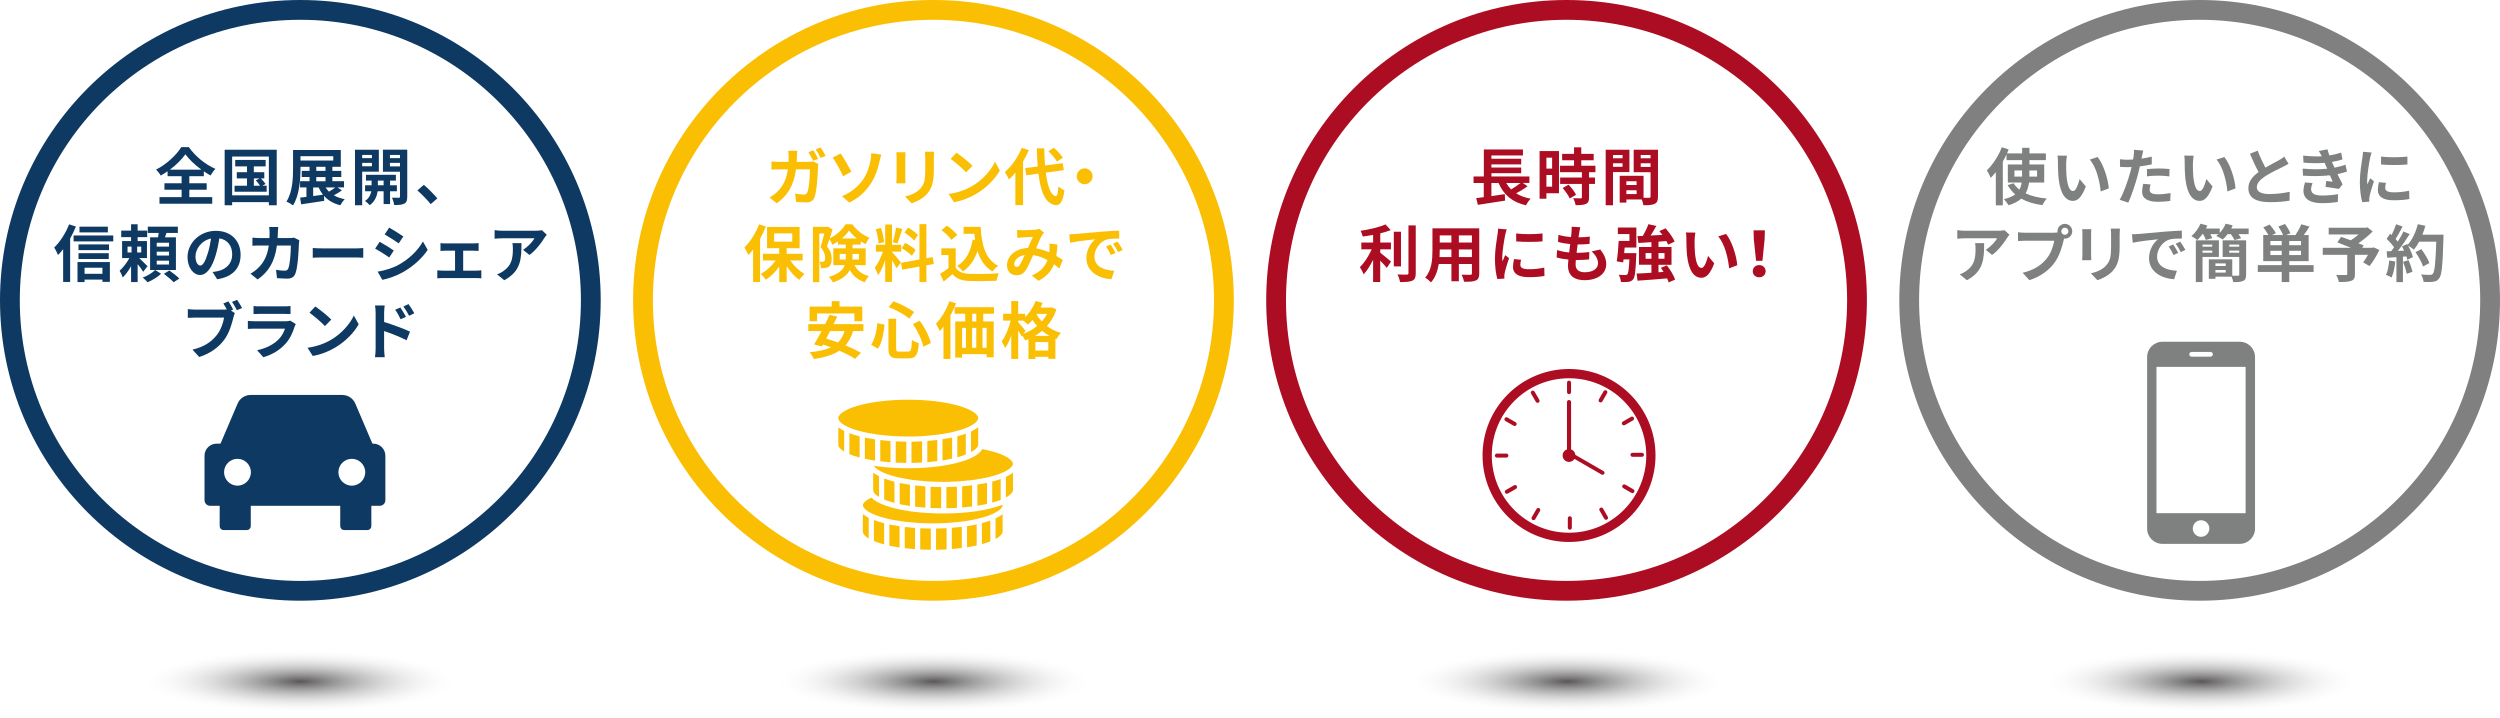 <?xml version="1.0" encoding="UTF-8"?>
<svg id="_レイヤー_2" data-name="レイヤー 2" xmlns="http://www.w3.org/2000/svg" xmlns:xlink="http://www.w3.org/1999/xlink" viewBox="0 0 1007.98 289.66">
  <defs>
    <style>
      .cls-1 {
        stroke: #ac0d22;
      }

      .cls-1, .cls-2, .cls-3, .cls-4, .cls-5 {
        stroke-miterlimit: 10;
      }

      .cls-1, .cls-3, .cls-4, .cls-5 {
        fill: none;
        stroke-width: 7.98px;
      }

      .cls-6, .cls-2, .cls-7 {
        fill-rule: evenodd;
      }

      .cls-6, .cls-8, .cls-9, .cls-10, .cls-11, .cls-12, .cls-13, .cls-14, .cls-15, .cls-7 {
        stroke-width: 0px;
      }

      .cls-6, .cls-10 {
        fill: #7f8080;
      }

      .cls-2, .cls-8, .cls-16, .cls-17 {
        fill: #0e3962;
      }

      .cls-2, .cls-16, .cls-17, .cls-4 {
        stroke: #0e3962;
      }

      .cls-9 {
        fill: url(#_名称未設定グラデーション_6-4);
      }

      .cls-16 {
        stroke-width: 3.77px;
      }

      .cls-16, .cls-17 {
        stroke-linecap: round;
        stroke-linejoin: round;
      }

      .cls-11 {
        fill: #fabe03;
      }

      .cls-17 {
        stroke-width: 1.26px;
      }

      .cls-12 {
        fill: url(#_名称未設定グラデーション_6-3);
      }

      .cls-13 {
        fill: url(#_名称未設定グラデーション_6-2);
      }

      .cls-3 {
        stroke: #fabe03;
      }

      .cls-14 {
        fill: url(#_名称未設定グラデーション_6);
      }

      .cls-5 {
        stroke: gray;
      }

      .cls-15, .cls-7 {
        fill: #ac0d22;
      }
    </style>
    <radialGradient id="_名称未設定グラデーション_6" data-name="名称未設定グラデーション 6" cx="121.1" cy="274.78" fx="121.1" fy="274.78" r="64.96" gradientTransform="translate(0 219.82) scale(1 .2)" gradientUnits="userSpaceOnUse">
      <stop offset="0" stop-color="#595757"/>
      <stop offset="1" stop-color="#fff" stop-opacity="0"/>
    </radialGradient>
    <radialGradient id="_名称未設定グラデーション_6-2" data-name="名称未設定グラデーション 6" cx="376.55" fx="376.55" r="64.96" xlink:href="#_名称未設定グラデーション_6"/>
    <radialGradient id="_名称未設定グラデーション_6-3" data-name="名称未設定グラデーション 6" cx="632" fx="632" r="64.96" xlink:href="#_名称未設定グラデーション_6"/>
    <radialGradient id="_名称未設定グラデーション_6-4" data-name="名称未設定グラデーション 6" cx="887.45" fx="887.45" r="64.96" xlink:href="#_名称未設定グラデーション_6"/>
  </defs>
  <g id="_内容" data-name="内容">
    <g>
      <ellipse class="cls-14" cx="121.1" cy="274.78" rx="90.65" ry="14.88"/>
      <ellipse class="cls-13" cx="376.55" cy="274.78" rx="90.65" ry="14.88"/>
      <ellipse class="cls-12" cx="632" cy="274.78" rx="90.65" ry="14.88"/>
      <ellipse class="cls-9" cx="887.45" cy="274.78" rx="90.65" ry="14.88"/>
      <g>
        <g>
          <path class="cls-8" d="M76.32,79.47h9.25v2.67h-21.27v-2.67h8.92v-2.97h-6.92v-2.6h6.92v-2.87h-5.65v-1.97c-.9.62-1.82,1.2-2.77,1.72-.37-.7-1.2-1.77-1.87-2.4,4.27-2.15,8.3-6,10.15-9.05h3.07c2.67,3.8,6.75,7.07,10.7,8.75-.77.8-1.42,1.75-1.97,2.67-.9-.5-1.8-1.05-2.7-1.67v1.95h-5.85v2.87h7v2.6h-7v2.97ZM81.2,68.4c-2.6-1.9-5-4.17-6.45-6.2-1.42,2.02-3.65,4.27-6.25,6.2h12.7Z"/>
          <path class="cls-8" d="M111.57,60.38v22.37h-3.17v-1.25h-14.8v1.25h-3.02v-22.37h20.99ZM108.4,78.75v-15.65h-14.8v15.65h14.8ZM107.52,74.88v2.42h-12.95v-2.42h5.02v-2.95h-4.12v-2.5h4.12v-2.35h-4.75v-2.6h12.27v2.6h-4.77v2.35h4.22v2.5h-1.37c.67.7,1.47,1.62,1.87,2.22l-1.3.72h1.75ZM102.35,74.88h2.5c-.42-.67-1.12-1.52-1.7-2.17l1.52-.77h-2.32v2.95Z"/>
          <path class="cls-8" d="M137.85,76.77c-1.02.72-2.2,1.42-3.25,1.97,1.22.72,2.7,1.25,4.4,1.57-.6.58-1.37,1.67-1.75,2.45-2.85-.7-5-1.97-6.62-3.8l.1,2.02c-3.25.53-6.72,1-9.32,1.4l-.4-2.7c.75-.07,1.62-.18,2.55-.3v-3.82h-2.57v-2.5h3.82v-1.7h-3.15v-2.47h3.15v-1.65h-3.65v.6c0,4.37-.4,10.87-3.02,14.97-.6-.48-1.9-1.25-2.65-1.52,2.47-3.85,2.67-9.47,2.67-13.45v-7.37h19.25v6.77h-3.4v1.65h3.6v2.47h-3.6v1.7h4.7v2.5h-2.62l1.77,1.2ZM121.15,64.73h13.22v-1.75h-13.22v1.75ZM126.27,79.05c1.27-.17,2.62-.35,3.95-.55-.67-.85-1.27-1.82-1.75-2.92h-2.2v3.47ZM127.52,68.9h3.72v-1.65h-3.72v1.65ZM127.52,73.08h3.72v-1.7h-3.72v1.7ZM131.27,75.58c.4.62.85,1.17,1.37,1.7.88-.52,1.82-1.15,2.55-1.7h-3.92Z"/>
          <path class="cls-8" d="M146.03,69.2v13.55h-2.9v-22.39h9.62v8.85h-6.72ZM146.03,62.48v1.28h3.92v-1.28h-3.92ZM149.95,67.05v-1.38h-3.92v1.38h3.92ZM157.27,77.12v5.15h-2.6v-5.15h-2.4c-.25,1.72-1.07,4.15-3.2,5.6-.42-.52-1.32-1.3-1.9-1.7,1.6-1,2.3-2.62,2.55-3.9h-2.52v-2.42h2.62v-1.88h-2.27v-2.35h12.07v2.35h-2.35v1.88h2.75v2.42h-2.75ZM154.67,74.7v-1.88h-2.32v1.88h2.32ZM164.2,79.27c0,1.52-.27,2.35-1.17,2.82-.9.5-2.2.57-4.1.57-.1-.82-.5-2.17-.9-2.95,1.12.05,2.35.05,2.72.03.4,0,.52-.15.52-.5v-10h-6.87v-8.9h9.8v18.92ZM157.22,62.48v1.28h4.05v-1.28h-4.05ZM161.27,67.1v-1.42h-4.05v1.42h4.05Z"/>
          <path class="cls-8" d="M173.65,82.3c-1.52-1.87-3.62-4.02-5.37-5.52l2.6-2.25c1.77,1.45,4.17,3.92,5.45,5.47l-2.67,2.3Z"/>
          <path class="cls-8" d="M30.6,91.35c-.65,1.6-1.42,3.25-2.32,4.82v17.5h-2.82v-13.2c-.67.87-1.37,1.65-2.07,2.35-.27-.7-1.05-2.32-1.55-3.02,2.37-2.25,4.67-5.8,6.02-9.35l2.75.9ZM45.67,94.93v2.4h-16v-2.4h16ZM31.25,105.65h13.05v8h-3v-.92h-7.2v1h-2.85v-8.07ZM43.95,100.85h-12.3v-2.3h12.3v2.3ZM31.65,102.1h12.2v2.32h-12.2v-2.32ZM43.49,93.7h-11.45v-2.32h11.45v2.32ZM34.1,107.95v2.45h7.2v-2.45h-7.2Z"/>
          <path class="cls-8" d="M57.75,109.6c-.47-.8-1.37-2.02-2.25-3.1v7.22h-2.65v-6.4c-1,1.77-2.17,3.45-3.37,4.55-.25-.8-.82-2-1.25-2.72,1.4-1.23,2.92-3.22,3.95-5.1h-2.95v-6.85h3.62v-1.6h-3.97v-2.62h3.97v-2.55h2.65v2.55h3.85v2.62h-3.85v1.6h3.75v6.85h-3.1c1.12,1.05,2.85,2.77,3.32,3.27l-1.72,2.27ZM51.42,101.8h1.62v-2.37h-1.62v2.37ZM56.95,99.43h-1.65v2.37h1.65v-2.37ZM64.95,110.37c-1.32,1.3-3.57,2.67-5.47,3.42-.47-.55-1.3-1.37-1.92-1.87,1.85-.67,3.97-2,5.02-3.07l2.37,1.52ZM70.94,108.85h-10.42v-13.17h3.2c.1-.58.2-1.17.27-1.75h-4.4v-2.55h12.12v2.55h-4.6c-.18.6-.38,1.2-.58,1.75h4.4v13.17ZM68.15,97.88h-4.95v1.55h4.95v-1.55ZM68.15,101.48h-4.95v1.55h4.95v-1.55ZM68.15,105.1h-4.95v1.55h4.95v-1.55ZM68.27,109.05c1.32.92,3.12,2.3,4.05,3.25l-2.32,1.5c-.82-.92-2.57-2.4-3.9-3.4l2.17-1.35Z"/>
          <path class="cls-8" d="M85.7,109.67c.95-.12,1.65-.25,2.3-.4,3.17-.75,5.62-3.02,5.62-6.62s-1.85-5.97-5.17-6.55c-.35,2.1-.77,4.4-1.47,6.72-1.47,5-3.62,8.05-6.32,8.05s-5.05-3.02-5.05-7.2c0-5.7,4.97-10.6,11.4-10.6s10,4.27,10,9.67-3.2,8.9-9.45,9.85l-1.85-2.92ZM83.77,102.18c.57-1.82,1.02-3.95,1.32-6-4.1.85-6.27,4.45-6.27,7.17,0,2.5,1,3.72,1.92,3.72,1.02,0,2.02-1.55,3.02-4.9Z"/>
          <path class="cls-8" d="M120.7,96.88c-.08.42-.18,1.05-.18,1.32-.1,2.7-.4,9.67-1.47,12.22-.55,1.27-1.5,1.92-3.22,1.92-1.42,0-2.92-.1-4.15-.2l-.38-3.35c1.22.23,2.52.35,3.5.35.8,0,1.15-.28,1.42-.88.72-1.57,1.05-6.57,1.05-9.27h-5.62c-.92,6.6-3.3,10.52-7.77,13.7l-2.9-2.35c1.05-.57,2.27-1.42,3.27-2.45,2.32-2.3,3.57-5.1,4.12-8.9h-3.3c-.85,0-2.22,0-3.3.1v-3.27c1.05.1,2.35.17,3.3.17h3.57c.02-.7.05-1.42.05-2.17,0-.55-.08-1.7-.18-2.3h3.67c-.08.58-.12,1.62-.15,2.22-.03.77-.05,1.52-.1,2.25h4.7c.62,0,1.27-.07,1.9-.17l2.15,1.05Z"/>
          <path class="cls-8" d="M126.1,100c.9.08,2.72.15,4.02.15h13.42c1.15,0,2.27-.1,2.92-.15v3.92c-.6-.02-1.87-.12-2.92-.12h-13.42c-1.42,0-3.1.05-4.02.12v-3.92Z"/>
          <path class="cls-8" d="M158.77,101l-1.82,2.8c-1.42-.97-4-2.67-5.7-3.55l1.82-2.77c1.67.9,4.42,2.62,5.7,3.52ZM160.8,106.73c4.25-2.37,7.72-5.8,9.72-9.37l1.92,3.4c-2.32,3.45-5.85,6.62-9.95,8.97-2.55,1.45-6.12,2.7-8.35,3.1l-1.87-3.3c2.8-.48,5.8-1.32,8.52-2.8ZM162.62,95.35l-1.87,2.77c-1.4-.97-4-2.67-5.65-3.6l1.82-2.75c1.65.92,4.4,2.67,5.7,3.57Z"/>
          <path class="cls-8" d="M192.17,109.12c.7,0,1.4-.1,1.9-.15v3.27c-.52-.1-1.45-.12-1.9-.12h-13.8c-.6,0-1.38.03-2.05.12v-3.27c.65.07,1.42.15,2.05.15h5.1v-8.05h-3.9c-.52,0-1.42.05-1.97.1v-3.15c.55.1,1.42.12,1.97.12h11.45c.6,0,1.35-.05,1.95-.12v3.15c-.62-.05-1.4-.1-1.95-.1h-4.27v8.05h5.42Z"/>
          <path class="cls-8" d="M220.45,94.65c-.27.33-.75.92-.97,1.3-1.17,1.95-3.55,5.1-6.02,6.85l-2.57-2.07c2-1.22,3.95-3.42,4.6-4.65h-13.02c-1.05,0-1.87.08-3.05.17v-3.47c.95.15,2,.25,3.05.25h13.47c.7,0,2.07-.08,2.52-.23l2,1.85ZM210.25,98.03c0,6.2-.12,11.3-6.95,14.95l-2.9-2.37c.8-.27,1.7-.7,2.62-1.37,3.17-2.2,3.77-4.85,3.77-8.95,0-.77-.05-1.45-.18-2.25h3.62Z"/>
          <path class="cls-8" d="M93.1,125.2l1.57,1.02c-.23.47-.4,1.2-.55,1.72-.58,2.45-1.65,6.32-3.75,9.1-2.25,3-5.57,5.47-10.05,6.9l-2.72-2.97c4.97-1.17,7.77-3.32,9.8-5.87,1.65-2.07,2.6-4.9,2.95-7.05h-11.65c-1.15,0-2.32.05-2.97.1v-3.52c.72.1,2.15.2,2.97.2h11.57c.3,0,.72,0,1.17-.05-.42-.82-.92-1.7-1.4-2.42l2.05-.85c.65.95,1.47,2.4,1.92,3.3l-.92.4ZM95.6,120.88c.62.9,1.52,2.42,2,3.3l-2.07.9c-.55-1.03-1.32-2.45-2-3.35l2.07-.85Z"/>
          <path class="cls-8" d="M119.25,130.65c-.17.33-.37.77-.47,1.05-.75,2.42-1.82,4.85-3.7,6.92-2.52,2.8-5.72,4.5-8.92,5.4l-2.5-2.82c3.77-.77,6.77-2.42,8.67-4.37,1.35-1.38,2.12-2.92,2.57-4.32h-12.07c-.6,0-1.85.02-2.9.12v-3.25c1.05.1,2.12.15,2.9.15h12.37c.8,0,1.47-.1,1.82-.25l2.22,1.38ZM102.22,123.4c.7.1,1.75.12,2.6.12h9.62c.77,0,2-.03,2.7-.12v3.22c-.67-.05-1.85-.07-2.75-.07h-9.57c-.8,0-1.87.02-2.6.07v-3.22Z"/>
          <path class="cls-8" d="M133.57,136.95c4.25-2.52,7.52-6.35,9.1-9.72l1.95,3.52c-1.9,3.37-5.22,6.82-9.25,9.25-2.52,1.52-5.75,2.92-9.27,3.52l-2.1-3.3c3.9-.55,7.15-1.82,9.57-3.27ZM133.57,128.85l-2.55,2.62c-1.3-1.4-4.42-4.12-6.25-5.4l2.35-2.5c1.75,1.17,5,3.77,6.45,5.27Z"/>
          <path class="cls-8" d="M154.87,129.83c3.32,1,8.15,2.77,10.45,3.9l-1.4,3.47c-2.6-1.37-6.35-2.82-9.05-3.72v7.07c0,.7.12,2.45.25,3.47h-3.92c.15-.98.25-2.5.25-3.47v-14.37c0-.9-.07-2.12-.25-3.02h3.9c-.1.88-.22,1.97-.22,3.02v3.65ZM161.52,128.73c-.73-1.57-1.27-2.57-2.2-3.85l2.1-.9c.7,1.05,1.7,2.65,2.27,3.77l-2.17.97ZM164.95,127.33c-.8-1.57-1.4-2.5-2.32-3.75l2.07-.97c.73,1,1.77,2.57,2.35,3.7l-2.1,1.02Z"/>
        </g>
        <circle class="cls-4" cx="121.1" cy="121.1" r="117.11"/>
      </g>
      <g>
        <g>
          <path class="cls-11" d="M325.93,65.25c.62,0,1.27-.05,1.9-.17l2.15,1.08c-.08.4-.18,1.02-.18,1.3-.1,2.7-.4,9.7-1.47,12.25-.55,1.25-1.5,1.9-3.22,1.9-1.42,0-2.92-.1-4.15-.2l-.38-3.32c1.22.2,2.52.35,3.5.35.8,0,1.15-.27,1.42-.9.73-1.57,1.05-6.57,1.05-9.27h-5.62c-.92,6.62-3.3,10.52-7.77,13.7l-2.9-2.35c1.05-.57,2.27-1.4,3.27-2.42,2.32-2.3,3.57-5.12,4.12-8.92h-3.3c-.85,0-2.22.02-3.3.12v-3.3c1.05.12,2.35.17,3.3.17h3.57c.03-.7.05-1.42.05-2.17,0-.55-.08-1.7-.18-2.3h3.67c-.08.6-.12,1.65-.15,2.25-.02.77-.05,1.5-.1,2.22h4.7ZM327.88,64.85c-.5-1.02-1.27-2.5-1.95-3.47l1.97-.8c.62.9,1.5,2.5,1.97,3.42l-2,.85ZM330.86,59.43c.65.95,1.57,2.52,2.02,3.4l-2,.87c-.5-1.05-1.32-2.5-2-3.45l1.97-.82Z"/>
          <path class="cls-11" d="M338.94,61.88c1.25,1.75,3.4,5.57,4.32,7.32l-3.3,1.88c-1.02-2.22-2.87-5.65-4.22-7.55l3.2-1.65ZM348.01,72.33c1.85-2.67,2.55-5.5,2.95-7.55.25-1.15.35-2.4.32-3.02l4.05.58c-.3.95-.57,2.17-.75,2.9-.65,2.92-1.65,5.97-3.47,8.77-1.95,3.02-4.72,5.75-8.67,7.67l-2.97-2.57c4.05-1.67,6.72-4.15,8.55-6.77Z"/>
          <path class="cls-11" d="M365.08,61.4c-.05.55-.07,1.1-.07,1.9v8.45c0,.62.02,1.6.07,2.17h-3.7c.03-.47.12-1.45.12-2.2v-8.42c0-.47-.02-1.35-.1-1.9h3.67ZM376.61,61.18c-.05.7-.1,1.5-.1,2.5v4.95c0,5.37-1.05,7.67-2.9,9.72-1.65,1.82-4.25,3.05-6.07,3.62l-2.62-2.75c2.5-.57,4.6-1.52,6.12-3.15,1.7-1.87,2.02-3.75,2.02-7.65v-4.75c0-1-.05-1.8-.15-2.5h3.7Z"/>
          <path class="cls-11" d="M392.08,74.95c4.25-2.52,7.52-6.35,9.1-9.72l1.95,3.52c-1.9,3.37-5.22,6.82-9.25,9.25-2.52,1.52-5.75,2.92-9.27,3.52l-2.1-3.3c3.9-.55,7.15-1.82,9.57-3.27ZM392.08,66.85l-2.55,2.62c-1.3-1.4-4.42-4.12-6.25-5.4l2.35-2.5c1.75,1.17,5,3.77,6.45,5.27Z"/>
          <path class="cls-11" d="M414.81,60.53c-.65,1.52-1.42,3.07-2.32,4.6v17.57h-3.1v-13.12c-.85,1.05-1.7,2-2.6,2.8-.27-.7-1.12-2.3-1.65-3.02,2.7-2.3,5.32-5.97,6.82-9.75l2.85.92ZM421.66,69.58c.7,5.55,2.02,9.25,4.02,9.5.58.05.88-1.2,1.07-3.97.55.65,1.88,1.4,2.42,1.7-.62,4.82-1.97,5.97-3.37,5.9-4.22-.4-6.2-5.1-7.1-12.72l-4.92.67-.42-2.87,5.05-.67c-.17-2.25-.33-4.7-.4-7.32h3.02c.05,2.45.15,4.8.33,6.92l7.12-.92.43,2.8-7.25,1ZM426.13,65.15c-.62-1.17-2.12-2.92-3.42-4.2l2.22-1.37c1.32,1.2,2.87,2.85,3.6,4.02l-2.4,1.55Z"/>
          <path class="cls-11" d="M437.33,67.88c1.75,0,3.2,1.45,3.2,3.2s-1.45,3.2-3.2,3.2-3.2-1.45-3.2-3.2,1.45-3.2,3.2-3.2Z"/>
          <path class="cls-11" d="M308.78,91.35c-.65,1.62-1.42,3.32-2.32,4.92v17.42h-2.82v-13.07c-.62.8-1.25,1.55-1.9,2.22-.27-.72-1.1-2.32-1.6-3.05,2.32-2.25,4.6-5.8,5.9-9.35l2.75.9ZM318.63,105.03c1.48,2.17,3.62,4.22,5.72,5.45-.67.58-1.62,1.62-2.1,2.37-1.82-1.3-3.65-3.32-5.07-5.55v6.45h-3v-6.32c-1.52,2.2-3.42,4.1-5.4,5.37-.45-.72-1.38-1.8-2.05-2.37,2.25-1.17,4.47-3.2,6.02-5.4h-5.12v-2.7h6.55v-2.25h-4.9v-8.57h13.12v8.57h-5.22v2.25h6.45v2.7h-5ZM312.11,97.45h7.32v-3.35h-7.32v3.35Z"/>
          <path class="cls-11" d="M344.53,106.9c1.47,2.75,3.35,3.7,5.82,4.47-.68.62-1.38,1.6-1.7,2.47-2.5-.95-4.47-2.22-6-4.95-1.07,2-3.1,3.8-6.85,4.97-.27-.6-1.1-1.72-1.57-2.2,4.02-1.23,5.7-2.92,6.37-4.77h-4.62v-6.77h5.05v-1.52h-3.17v-1.27c-.73.5-1.47.95-2.22,1.32-.27-.65-.77-1.55-1.22-2.2-.35,1.02-.7,2.05-1.02,2.9,1.6,1.9,1.92,3.55,1.92,5,0,1.57-.33,2.62-1.15,3.2-.4.27-.9.42-1.45.5-.47.07-1.07.1-1.67.07-.03-.72-.25-1.87-.67-2.6.47.05.85.05,1.15.02.27,0,.55-.05.73-.17.3-.22.42-.7.42-1.42,0-1.12-.38-2.62-1.82-4.27.52-1.6,1.07-3.82,1.5-5.55h-2.02v19.62h-2.57v-22.27h5.52l.42-.12,1.97,1.15c-.32,1.1-.72,2.35-1.12,3.57,2.65-1.22,5.15-3.6,6.37-5.65h2.7c1.72,2.37,4.35,4.45,6.92,5.4-.55.7-1.12,1.8-1.52,2.6-.62-.3-1.3-.7-1.95-1.12v1.3h-3.35v1.52h5.3v6.77h-4.47ZM341.01,104.63c.03-.22.03-.45.03-.67v-1.57h-2.47v2.25h2.45ZM345.46,96.15c-1.22-1-2.35-2.12-3.12-3.2-.7,1.05-1.72,2.17-2.92,3.2h6.05ZM343.71,102.38v2.25h2.62v-2.25h-2.62Z"/>
          <path class="cls-11" d="M361.46,108.15c-.38-.8-1.07-2.1-1.8-3.25v8.77h-2.75v-8.82c-.8,2.32-1.8,4.65-2.87,6.15-.25-.9-.9-2.25-1.35-3.07,1.25-1.52,2.52-4.2,3.3-6.47h-2.85v-2.77h3.77v-8.17h2.75v8.17h3.7v2.77h-3.7v.17c.73.72,3.1,3.52,3.62,4.22l-1.82,2.3ZM354.24,98.2c-.05-1.52-.55-3.95-1.12-5.75l2.07-.55c.65,1.8,1.15,4.17,1.27,5.72l-2.22.57ZM363.81,92.33c-.65,2-1.38,4.37-2,5.82l-1.88-.52c.52-1.57,1.1-4.1,1.38-5.85l2.5.55ZM373.51,106.98v6.75h-2.8v-6.25l-6.97,1.25-.45-2.77,7.42-1.33v-14.25h2.8v13.75l2.55-.47.45,2.77-3,.55ZM364.96,97.9c1.45.77,3.3,2,4.2,2.87l-1.5,2.37c-.82-.9-2.65-2.25-4.1-3.1l1.4-2.15ZM368.58,97c-.77-.97-2.5-2.32-3.87-3.25l1.42-2c1.4.82,3.17,2.1,3.97,3.02l-1.52,2.22Z"/>
          <path class="cls-11" d="M385.33,107.95c1.02,1.67,2.9,2.35,5.5,2.45,2.92.12,8.55.05,11.87-.2-.32.7-.77,2.15-.92,3-3,.15-8.02.2-11,.08-3.07-.12-5.12-.83-6.75-2.77-1.1.97-2.2,1.95-3.55,3l-1.45-3.1c1.05-.62,2.3-1.45,3.4-2.3v-5.27h-2.87v-2.72h5.77v7.85ZM383.61,96.73c-.77-1.2-2.55-2.85-4.02-3.95l2.2-1.8c1.5,1.05,3.32,2.6,4.17,3.77l-2.35,1.97ZM393.13,96.78c-.1-.83-.2-1.67-.27-2.52h-4.35v-2.8h6.87c.37,7.07,1.87,13.1,7.07,15.7-.7.5-1.77,1.55-2.32,2.27-3.07-1.82-4.9-4.7-6-8.2-1.25,3.57-3.15,6.32-5.87,8.22-.45-.58-1.6-1.72-2.3-2.25,3.5-2.07,5.42-5.8,6.2-10.57l.98.15Z"/>
          <path class="cls-11" d="M427.08,108.25c-.65-.57-1.37-1.17-2.12-1.72-1.1,2.8-2.97,4.97-6.27,6.7l-2.65-2.15c3.75-1.6,5.47-3.97,6.3-6.22-1.75-.95-3.7-1.7-5.8-2-.92,2.12-2,4.57-2.87,5.95-.98,1.5-2.15,2.17-3.85,2.17-2.17,0-3.8-1.5-3.8-4,0-3.82,3.47-6.77,8.45-7,.7-1.6,1.4-3.27,1.97-4.45-.97.03-3.1.1-4.22.17-.52.03-1.4.12-2.02.23l-.12-3.2c.65.07,1.5.1,2.05.1,1.4,0,4.05-.1,5.2-.2.6-.05,1.25-.2,1.67-.38l1.97,1.55c-.35.38-.62.7-.82,1.05-.65,1.05-1.55,3.2-2.42,5.3,1.92.3,3.72.9,5.32,1.6.02-.3.05-.58.08-.85.05-.95.07-1.9-.03-2.7l3.25.38c-.1,1.65-.23,3.2-.48,4.6,1.02.57,1.92,1.17,2.65,1.65l-1.42,3.42ZM413.18,102.83c-2.75.42-4.25,2.1-4.25,3.65,0,.7.42,1.17.92,1.17s.85-.22,1.3-.85c.62-.92,1.32-2.45,2.02-3.97Z"/>
          <path class="cls-11" d="M433.54,94.35c2.07-.17,6.17-.55,10.7-.95,2.55-.2,5.25-.35,7-.42l.02,3.2c-1.32,0-3.45.02-4.77.32-3,.8-5.22,4-5.22,6.92,0,4.07,3.8,5.55,8,5.75l-1.15,3.42c-5.2-.32-10.1-3.12-10.1-8.5,0-3.57,1.97-6.37,3.65-7.62-2.15.22-7.35.77-10.22,1.4l-.32-3.4c1-.02,1.95-.08,2.42-.12ZM449.78,101.98l-1.9.85c-.62-1.37-1.15-2.35-1.95-3.47l1.85-.77c.6.9,1.52,2.4,2,3.4ZM452.68,100.75l-1.87.9c-.67-1.35-1.25-2.27-2.05-3.37l1.82-.85c.62.88,1.57,2.35,2.1,3.32Z"/>
          <path class="cls-11" d="M343.96,133.48c-.72,2.37-1.75,4.25-3.1,5.77,2.42,1,4.67,2.05,6.25,3.02l-2.37,2.42c-1.52-1.03-3.82-2.2-6.35-3.3-2.65,1.77-6.05,2.75-10.25,3.35-.27-.7-1.12-2.05-1.7-2.7,3.5-.35,6.35-.95,8.6-2.02-1.1-.4-2.17-.8-3.22-1.12l-.45.8-3.12-.85c.9-1.45,1.95-3.35,3.02-5.37h-5.37v-2.8h6.8c.65-1.28,1.25-2.55,1.75-3.7l3.12.65c-.45.97-.95,2-1.47,3.05h12.02v2.8h-4.15ZM329.44,129.5h-3.02v-5.87h8.92v-2.22h3.15v2.22h9.17v5.87h-3.17v-3.12h-15.05v3.12ZM334.68,133.48c-.52,1.05-1.08,2.07-1.57,3.05,1.5.43,3.12.98,4.77,1.57,1.22-1.2,2.1-2.7,2.62-4.62h-5.82Z"/>
          <path class="cls-11" d="M356.66,130.9c-.37,3.42-1.02,7.25-2.67,9.7l-2.77-1.6c1.47-2.15,2.2-5.37,2.52-8.7l2.92.6ZM361.31,128.53v11.87c0,1.2.18,1.37,1.35,1.37h3.42c1.22,0,1.42-.77,1.6-4.7.7.55,1.95,1.07,2.77,1.3-.33,4.65-1.12,6.12-4.12,6.12h-4.07c-3.17,0-4.05-.97-4.05-4.1v-11.87h3.1ZM360.21,121.48c2.95,1.05,6.4,2.9,8.37,4.35l-1.95,2.62c-1.92-1.6-5.4-3.52-8.32-4.65l1.9-2.32ZM370.78,129.3c2.12,2.75,3.9,6.4,4.52,9l-3.02,1.5c-.5-2.55-2.25-6.37-4.22-9.12l2.72-1.38Z"/>
          <path class="cls-11" d="M385.46,122.3c-.62,1.65-1.4,3.32-2.25,4.92v17.5h-2.8v-13.05c-.5.68-1,1.3-1.52,1.85-.27-.7-1.05-2.27-1.52-3,2.15-2.17,4.2-5.62,5.42-9.07l2.67.85ZM396.43,126.5v3.12h4.22v14.42h-2.85v-1.27h-9.9v1.42h-2.75v-14.57h4.02v-3.12h-4.27v-2.65h15.87v2.65h-4.35ZM387.91,140.22h1.55v-8.02h-1.55v8.02ZM391.96,132.2v8.02h1.67v-8.02h-1.67ZM393.63,126.5h-1.65v3.12h1.65v-3.12ZM397.81,132.2h-1.67v8.02h1.67v-8.02Z"/>
          <path class="cls-11" d="M425.93,124.8c-.85,2.6-2.15,4.8-3.8,6.65,1.57,1.2,3.47,2.17,5.65,2.77-.6.57-1.42,1.75-1.8,2.47l-.45-.18v8.15h-2.87v-.8h-5.22v.88h-2.77v-8c-.42.2-.85.38-1.27.52-.27-.57-.8-1.37-1.27-1.97l-.23.32c-.3-.62-.82-1.55-1.37-2.42v11.52h-2.8v-9.47c-.7,2-1.55,3.85-2.5,5.12-.27-.82-.92-1.97-1.37-2.7,1.52-1.97,2.95-5.42,3.65-8.4h-3.05v-2.75h3.27v-5.12h2.8v5.12h2.8v1.35c1.77-1.72,3.32-4.1,4.22-6.5l2.82.77c-.25.62-.52,1.25-.82,1.88h4.02l.52-.1,1.85.88ZM412.63,134.58c2-.75,3.9-1.8,5.52-3.15-.7-.8-1.32-1.62-1.87-2.45-.6.73-1.22,1.38-1.85,1.92-.38-.4-1.15-1.1-1.8-1.62h-2.12v.6c.67.72,2.55,2.95,2.97,3.52l-.85,1.17ZM423.16,135.43c-1.1-.6-2.1-1.3-3-2.05-.9.77-1.85,1.45-2.87,2.05h5.87ZM422.66,141.32v-3.4h-5.22v3.4h5.22ZM418.08,126.55l-.17.25c.57.95,1.27,1.9,2.15,2.8.82-.92,1.55-1.95,2.12-3.05h-4.1Z"/>
        </g>
        <circle class="cls-3" cx="376.36" cy="121.1" r="117.11"/>
      </g>
      <g>
        <g>
          <path class="cls-15" d="M615.89,75.13c-1.42,1.02-3.1,2.02-4.6,2.82,1.6,1,3.52,1.72,5.82,2.15-.62.65-1.47,1.87-1.87,2.67-5.65-1.3-8.97-4.27-11.05-9h-2.87v5.3c1.75-.25,3.6-.53,5.4-.8l.12,2.62c-3.82.62-7.95,1.25-10.97,1.7l-.68-2.72c.9-.1,1.92-.25,3.05-.38v-5.72h-4.12v-2.62h4.15v-10.9h15.77v2.42h-12.72v1.32h12.02v2.3h-12.02v1.25h12.02v2.3h-12.02v1.3h15.32v2.62h-2.67l1.92,1.35ZM607.29,73.78c.55.97,1.2,1.82,1.97,2.6,1.32-.77,2.75-1.75,3.82-2.6h-5.8Z"/>
          <path class="cls-15" d="M628.57,77.92h-5.07v2.2h-2.75v-19.2h7.82v17ZM623.5,63.58v4.4h2.3v-4.4h-2.3ZM625.8,75.27v-4.7h-2.3v4.7h2.3ZM640.69,69.43v2.15h2.4v2.57h-2.4v5.45c0,1.42-.27,2.17-1.25,2.62-.97.42-2.32.5-4.17.5-.1-.82-.55-2-.95-2.8,1.2.05,2.6.05,2.97.05.4,0,.52-.1.52-.45v-5.37h-8.77v-2.57h8.77v-2.15h-8.82v-2.6h5.65v-2.2h-4.8v-2.6h4.8v-2.62h2.92v2.62h5v2.6h-5v2.2h5.7v2.6h-2.57ZM632.42,74.45c1.15,1.22,2.5,2.87,3.02,4.1l-2.55,1.47c-.45-1.15-1.72-2.92-2.85-4.2l2.37-1.37Z"/>
          <path class="cls-15" d="M650.35,69.38v13.37h-2.95v-22.39h9.57v9.02h-6.62ZM650.35,62.5v1.32h3.85v-1.32h-3.85ZM654.19,67.25v-1.42h-3.85v1.42h3.85ZM668.49,79.22c0,1.6-.32,2.47-1.32,2.95-.97.5-2.42.58-4.57.58-.07-.62-.35-1.55-.65-2.32h-6.2v1.27h-2.7v-10.82h9.62v8.87c.97.02,1.9.02,2.22,0,.45,0,.6-.15.6-.55v-9.77h-6.8v-9.07h9.8v18.87ZM655.74,73.08v1.5h4.12v-1.5h-4.12ZM659.87,78.25v-1.55h-4.12v1.55h4.12ZM661.52,62.5v1.32h3.97v-1.32h-3.97ZM665.49,67.3v-1.47h-3.97v1.47h3.97Z"/>
          <path class="cls-15" d="M556.49,101.88c1.22.92,3.7,3.05,4.37,3.57l-1.72,2.55c-.6-.77-1.65-1.9-2.65-2.92v8.62h-2.87v-8.95c-1.12,2.27-2.45,4.42-3.82,5.87-.3-.88-1.02-2.15-1.5-2.9,1.8-1.75,3.62-4.6,4.75-7.2h-4.17v-2.72h4.75v-3.1c-1.42.27-2.85.5-4.2.67-.12-.65-.5-1.7-.85-2.32,3.6-.52,7.62-1.47,10.05-2.57l2.1,2.3c-1.25.5-2.7.92-4.22,1.3v3.72h4.3v2.72h-4.3v1.35ZM564.87,107.4h-2.9v-13.97h2.9v13.97ZM570.82,90.88v19.25c0,1.72-.35,2.55-1.37,3.02-1.02.5-2.7.6-4.97.57-.12-.85-.57-2.22-1.02-3.07,1.62.08,3.22.08,3.75.08.48-.02.67-.17.67-.62v-19.22h2.95Z"/>
          <path class="cls-15" d="M596.42,110.22c0,1.6-.35,2.4-1.35,2.85-1.02.5-2.55.55-4.8.52-.1-.8-.57-2.07-.95-2.85,1.4.07,3.05.05,3.5.05.47,0,.65-.15.65-.6v-3.75h-5.27v6.97h-3v-6.97h-5.1c-.45,2.72-1.35,5.47-3.15,7.42-.47-.55-1.67-1.57-2.35-1.92,2.72-3,2.95-7.45,2.95-10.95v-8.92h18.87v18.15ZM585.19,103.65v-3.07h-4.7v.45c0,.8-.02,1.7-.07,2.62h4.77ZM580.49,94.9v2.9h4.7v-2.9h-4.7ZM593.47,94.9h-5.27v2.9h5.27v-2.9ZM593.47,103.65v-3.07h-5.27v3.07h5.27Z"/>
          <path class="cls-15" d="M607.49,92.5c-.2.5-.5,1.75-.6,2.2-.35,1.65-1.2,6.6-1.2,9.07,0,.47.02,1.07.1,1.6.35-.88.75-1.7,1.1-2.5l1.55,1.2c-.7,2.07-1.52,4.75-1.77,6.07-.07.35-.15.9-.15,1.15.02.27.02.67.05,1.02l-2.85.2c-.5-1.72-.97-4.75-.97-8.1,0-3.72.75-7.9,1.02-9.8.1-.7.25-1.65.25-2.42l3.47.3ZM613.29,104.73c-.2.8-.3,1.4-.3,2.07,0,1.1.95,1.75,3.45,1.75,2.22,0,4.05-.2,6.2-.65l.08,3.35c-1.6.3-3.6.5-6.4.5-4.27,0-6.3-1.55-6.3-4.07,0-1.03.18-2.08.43-3.22l2.85.27ZM621.94,94.13v3.2c-3.05.27-7.52.27-10.62,0l-.02-3.2c3.05.42,7.97.32,10.65,0Z"/>
          <path class="cls-15" d="M645.22,100.6c1.65,2.1,2.4,3.85,2.4,5.95,0,3.72-3.35,6.42-8.77,6.42-3.9,0-6.65-1.7-6.65-5.82,0-.6.07-1.47.17-2.5-1.8-.17-3.42-.45-4.75-.83l.18-3c1.6.55,3.27.82,4.87.97.15-1.1.27-2.25.43-3.37-1.72-.17-3.47-.47-4.92-.88l.17-2.87c1.42.47,3.27.77,5.07.92.1-.75.15-1.42.2-1.97.05-.67.1-1.38.05-2.2l3.47.2c-.2.9-.32,1.55-.42,2.2-.08.42-.15,1.07-.27,1.87,1.77-.02,3.37-.12,4.55-.3l-.1,2.95c-1.47.15-2.82.23-4.82.23-.15,1.1-.3,2.27-.42,3.37h.17c1.52,0,3.35-.12,4.97-.3l-.07,2.95c-1.4.12-2.85.23-4.37.23h-1c-.05.72-.1,1.35-.1,1.8,0,2.02,1.25,3.15,3.7,3.15,3.45,0,5.35-1.57,5.35-3.62,0-1.67-.95-3.27-2.55-4.8l3.47-.75Z"/>
          <path class="cls-15" d="M652.3,91.75h7.47v8.05h-4.72c-.07.75-.12,1.52-.2,2.25h4.92s-.02.75-.05,1.12c-.25,6.05-.52,8.57-1.25,9.47-.55.65-1.1.87-1.9,1-.67.1-1.82.1-3.02.07-.08-.92-.42-2.1-.9-2.92,1.07.1,2.1.1,2.6.1.4.03.62-.02.87-.3.4-.4.65-2.05.85-6h-2.37l-.15,1.2-2.6-.4c.35-2.17.65-5.55.8-8.25h4.32v-2.77h-4.67v-2.62ZM672.79,113.87c-.12-.48-.35-1.02-.62-1.62-4.27.38-8.72.7-11.95.92l-.35-2.87c1.65-.05,3.72-.17,5.97-.33v-3.22h-5.02v-7.17h5.02v-1.95c-1.92.15-3.72.25-5.25.35l-.4-2.77,2.2-.1c.85-1.47,1.72-3.3,2.22-4.72l3.2.72c-.7,1.3-1.52,2.65-2.3,3.85,1.52-.07,3.12-.15,4.75-.25-.4-.52-.82-1.07-1.22-1.55l2.5-1.1c1.42,1.6,3.02,3.77,3.67,5.35l-2.67,1.23c-.15-.43-.4-.92-.68-1.45-1.07.08-2.12.18-3.17.25v2.15h5.25v7.17h-5.25v3.02l2.05-.15c-.35-.58-.72-1.12-1.1-1.65l2.4-1c1.4,1.75,2.82,4.12,3.35,5.75l-2.6,1.15ZM665.84,104.33v-2.3h-2.35v2.3h2.35ZM668.69,102.03v2.3h2.42v-2.3h-2.42Z"/>
          <path class="cls-15" d="M683.25,96.78c-.02,1.6,0,3.47.15,5.25.35,3.57,1.1,6,2.65,6,1.17,0,2.15-2.9,2.62-4.85l2.5,3c-1.65,4.3-3.2,5.82-5.2,5.82-2.7,0-5.07-2.45-5.77-9.1-.23-2.27-.27-5.15-.27-6.67,0-.7-.02-1.75-.17-2.5l3.8.05c-.17.87-.3,2.32-.3,3ZM700.44,106.95l-3.27,1.25c-.38-3.97-1.7-9.8-4.4-12.85l3.15-1.05c2.35,2.87,4.25,8.85,4.52,12.65Z"/>
          <path class="cls-15" d="M706.69,109.35c0-1.42,1.12-2.47,2.6-2.47s2.6,1.05,2.6,2.47-1.12,2.45-2.6,2.45-2.6-1-2.6-2.45ZM707.12,96.6l-.1-3.72h4.57l-.12,3.72-.87,8.55h-2.57l-.9-8.55Z"/>
        </g>
        <circle class="cls-1" cx="631.62" cy="121.1" r="117.11"/>
      </g>
      <g>
        <g>
          <path class="cls-10" d="M818.08,73.6c-.2,1.55-.62,3.02-1.37,4.35,2.3,1.1,5.17,1.8,8.55,2.1-.62.65-1.4,1.87-1.77,2.65-3.37-.42-6.22-1.3-8.55-2.62-1.2,1.1-2.9,2.02-5.12,2.67-.37-.65-1.25-1.85-1.85-2.47,2-.45,3.47-1.1,4.55-1.92-1.22-1.02-2.22-2.3-3.07-3.72l2.42-.75c.6.97,1.4,1.82,2.32,2.57.5-.9.77-1.82.92-2.85h-5.57v-7.3h5.75v-1.75h-6.27v-2.3c-.45.95-.95,1.92-1.5,2.87v17.67h-2.82v-13.42c-.67.85-1.35,1.65-2.05,2.35-.27-.72-1.07-2.32-1.57-3.05,2.37-2.25,4.7-5.77,6.05-9.32l2.75.9c-.23.52-.45,1.05-.67,1.6h6.1v-2.27h2.95v2.27h6.62v2.7h-6.62v1.75h5.95v7.3h-6.1ZM815.28,71.2v-2.47h-3.07v2.47h3.07ZM818.23,68.73v2.47h3.1v-2.47h-3.1Z"/>
          <path class="cls-10" d="M833.06,65.78c-.02,1.6,0,3.47.15,5.25.35,3.57,1.1,6,2.65,6,1.17,0,2.15-2.9,2.62-4.85l2.5,3c-1.65,4.3-3.2,5.82-5.2,5.82-2.7,0-5.07-2.45-5.77-9.1-.23-2.27-.27-5.15-.27-6.67,0-.7-.02-1.75-.17-2.5l3.8.05c-.17.87-.3,2.32-.3,3ZM850.25,75.95l-3.27,1.25c-.37-3.97-1.7-9.8-4.4-12.85l3.15-1.05c2.35,2.87,4.25,8.85,4.52,12.65Z"/>
          <path class="cls-10" d="M867.58,66.28c-1.48.32-3.15.6-4.8.8-.23,1.07-.48,2.17-.75,3.17-.9,3.47-2.57,8.55-3.92,11.45l-3.47-1.15c1.48-2.47,3.35-7.67,4.27-11.15.18-.65.35-1.35.52-2.05-.57.03-1.12.05-1.62.05-1.2,0-2.12-.05-3-.1l-.08-3.1c1.27.15,2.1.2,3.12.2.72,0,1.45-.02,2.2-.08.1-.55.17-1.02.23-1.42.12-.92.15-1.92.1-2.5l3.77.3c-.17.67-.4,1.77-.52,2.32l-.2.95c1.4-.22,2.8-.5,4.15-.82v3.12ZM867.08,74.4c-.2.7-.35,1.52-.35,2.07,0,1.07.62,1.87,3.27,1.87,1.65,0,3.37-.18,5.15-.5l-.12,3.17c-1.4.17-3.07.35-5.05.35-4.17,0-6.3-1.45-6.3-3.95,0-1.12.23-2.32.43-3.3l2.97.27ZM865.63,68.18c1.37-.12,3.15-.25,4.75-.25,1.4,0,2.9.07,4.35.22l-.07,2.97c-1.23-.15-2.75-.3-4.25-.3-1.72,0-3.22.07-4.77.27v-2.92Z"/>
          <path class="cls-10" d="M884.16,65.78c-.02,1.6,0,3.47.15,5.25.35,3.57,1.1,6,2.65,6,1.17,0,2.15-2.9,2.62-4.85l2.5,3c-1.65,4.3-3.2,5.82-5.2,5.82-2.7,0-5.07-2.45-5.77-9.1-.23-2.27-.27-5.15-.27-6.67,0-.7-.02-1.75-.17-2.5l3.8.05c-.17.87-.3,2.32-.3,3ZM901.35,75.95l-3.27,1.25c-.38-3.97-1.7-9.8-4.4-12.85l3.15-1.05c2.35,2.87,4.25,8.85,4.52,12.65Z"/>
          <path class="cls-10" d="M922.73,66.03c-.75.45-1.55.87-2.45,1.32-1.55.77-4.65,2.22-6.9,3.67-2.07,1.35-3.45,2.77-3.45,4.5s1.72,2.72,5.15,2.72c2.55,0,5.9-.4,8.1-.9l-.05,3.57c-2.1.35-4.72.6-7.95.6-4.92,0-8.65-1.38-8.65-5.62,0-2.75,1.72-4.77,4.1-6.52-1.15-2.12-2.35-4.75-3.47-7.37l3.12-1.27c.95,2.57,2.1,4.95,3.1,6.85,2.02-1.17,4.17-2.27,5.35-2.92.92-.55,1.65-.97,2.27-1.5l1.72,2.87Z"/>
          <path class="cls-10" d="M946.28,69.18c-1.02.38-2.37.7-3.82,1,.62,1.33,1.32,2.77,2.05,4.12l-1.47,1.88c-1.38-.25-3.75-.62-5.4-.83l.27-2.37c.97.12,1.95.2,2.62.27l-1.12-2.57c-3.1.35-7.12.42-10.87.15l-.12-2.85c3.7.35,7.07.35,9.87.05l-.42-.97-.6-1.4c-2.42.2-5.52.2-8.52-.1l-.15-2.82c2.82.3,5.3.4,7.5.28v-.03c-.45-.9-.77-1.45-1.2-2.12l3.52-.67c.17.75.45,1.6.77,2.47,1.67-.27,3.27-.65,4.75-1.15l.52,2.77c-1.27.38-2.62.72-4.25,1l.48,1.07.57,1.25c1.9-.38,3.32-.8,4.42-1.22l.6,2.8ZM932.41,73.83c-.33.75-.6,1.8-.6,2.4,0,1.55,1.1,2.6,4.32,2.6,2.35,0,4.8-.2,6.55-.55l-.1,3.17c-1.37.22-3.9.47-6.37.47-4.62,0-7.47-1.57-7.47-5,0-1.12.33-2.45.6-3.37l3.07.27Z"/>
          <path class="cls-10" d="M956.21,61.5c-.2.5-.5,1.75-.6,2.2-.35,1.65-1.2,6.6-1.2,9.07,0,.47.02,1.07.1,1.6.35-.88.75-1.7,1.1-2.5l1.55,1.2c-.7,2.07-1.52,4.75-1.77,6.07-.07.35-.15.9-.15,1.15.02.27.02.67.05,1.02l-2.85.2c-.5-1.72-.97-4.75-.97-8.1,0-3.72.75-7.9,1.02-9.8.1-.7.25-1.65.25-2.42l3.47.3ZM962,73.73c-.2.8-.3,1.4-.3,2.07,0,1.1.95,1.75,3.45,1.75,2.22,0,4.05-.2,6.2-.65l.08,3.35c-1.6.3-3.6.5-6.4.5-4.27,0-6.3-1.55-6.3-4.07,0-1.03.18-2.08.43-3.22l2.85.27ZM970.65,63.13v3.2c-3.05.27-7.52.27-10.62,0l-.02-3.2c3.05.42,7.97.32,10.65,0Z"/>
          <path class="cls-10" d="M810.19,94.65c-.27.33-.75.92-.97,1.3-1.17,1.95-3.55,5.1-6.02,6.85l-2.57-2.07c2-1.22,3.95-3.42,4.6-4.65h-13.02c-1.05,0-1.87.08-3.05.17v-3.47c.95.15,2,.25,3.05.25h13.47c.7,0,2.07-.08,2.52-.23l2,1.85ZM799.99,98.03c0,6.2-.12,11.3-6.95,14.95l-2.9-2.37c.8-.27,1.7-.7,2.62-1.37,3.17-2.2,3.77-4.85,3.77-8.95,0-.77-.05-1.45-.18-2.25h3.62Z"/>
          <path class="cls-10" d="M828.17,93.83c.35,0,.87-.03,1.42-.1-.02-.15-.05-.3-.05-.47,0-1.65,1.35-3,3-3s2.97,1.35,2.97,3-1.35,2.97-2.97,2.97c-.1,0-.22,0-.32-.03l-.2.75c-.57,2.45-1.65,6.32-3.75,9.1-2.25,3-5.57,5.47-10.05,6.9l-2.72-2.97c4.97-1.17,7.77-3.32,9.8-5.87,1.65-2.07,2.6-4.9,2.95-7.05h-11.65c-1.15,0-2.32.05-2.97.1v-3.52c.73.1,2.15.2,2.97.2h11.57ZM833.96,93.25c0-.8-.65-1.45-1.42-1.45s-1.45.65-1.45,1.45.65,1.42,1.45,1.42,1.42-.65,1.42-1.42Z"/>
          <path class="cls-10" d="M843.19,92.4c-.05.55-.07,1.1-.07,1.9v8.45c0,.62.02,1.6.07,2.17h-3.7c.03-.47.12-1.45.12-2.2v-8.42c0-.47-.02-1.35-.1-1.9h3.67ZM854.72,92.18c-.05.7-.1,1.5-.1,2.5v4.95c0,5.37-1.05,7.67-2.9,9.72-1.65,1.82-4.25,3.05-6.07,3.62l-2.62-2.75c2.5-.57,4.6-1.52,6.12-3.15,1.7-1.87,2.02-3.75,2.02-7.65v-4.75c0-1-.05-1.8-.15-2.5h3.7Z"/>
          <path class="cls-10" d="M861.99,94.35c2.07-.17,6.17-.55,10.7-.95,2.55-.2,5.25-.35,7-.42l.02,3.2c-1.32,0-3.45.02-4.77.32-3,.8-5.22,4-5.22,6.92,0,4.07,3.8,5.55,8,5.75l-1.15,3.42c-5.2-.32-10.1-3.12-10.1-8.5,0-3.57,1.97-6.37,3.65-7.62-2.15.22-7.35.77-10.22,1.4l-.32-3.4c1-.02,1.95-.08,2.42-.12ZM878.24,101.98l-1.9.85c-.62-1.37-1.15-2.35-1.95-3.47l1.85-.77c.6.9,1.52,2.4,2,3.4ZM881.14,100.75l-1.87.9c-.67-1.35-1.25-2.27-2.05-3.37l1.82-.85c.62.88,1.57,2.35,2.1,3.32Z"/>
          <path class="cls-10" d="M906.64,92.15v2.25h-4.12c.45.58.85,1.17,1.07,1.65l-2.67.75c-.25-.67-.88-1.6-1.47-2.4h-1.3c-.62.85-1.3,1.58-1.95,2.15-.65-.43-1.92-1.12-2.62-1.4.3-.22.6-.47.9-.75h-3.32c.35.58.65,1.17.82,1.62l-2.6.72c-.2-.65-.62-1.57-1.1-2.35h-.27c-.67.92-1.37,1.75-2.05,2.4-.58-.47-1.75-1.27-2.42-1.6,1.52-1.25,2.92-3.15,3.67-5l2.77.75c-.18.4-.38.8-.57,1.2h5.55v1.77c1.02-1.07,1.87-2.4,2.4-3.72l2.85.68c-.17.42-.37.85-.6,1.27h7.05ZM888.04,103.6v10.12h-2.7v-16.82h9.3v6.7h-6.6ZM888.04,98.63v.82h3.92v-.82h-3.92ZM891.97,101.9v-.85h-3.92v.85h3.92ZM905.61,110.75c0,1.37-.27,2.1-1.17,2.5-.87.45-2.2.5-4.05.47-.05-.62-.35-1.47-.62-2.17h-6.52v.87h-2.67v-7.87h9.45v6.6c1,.05,2,.03,2.32.03.37,0,.5-.1.5-.48v-7.1h-6.7v-6.7h9.47v13.85ZM893.24,106.2v1.05h4.15v-1.05h-4.15ZM897.39,109.92v-1.07h-4.15v1.07h4.15ZM898.82,98.63v.82h4.02v-.82h-4.02ZM902.84,101.9v-.85h-4.02v.85h4.02Z"/>
          <path class="cls-10" d="M932.84,109.65h-9.82v4.07h-3.05v-4.07h-9.65v-2.75h9.65v-1.62h-7.45v-10.52h2.1c-.52-.95-1.35-2.15-2.07-3.07l2.55-1.17c.9,1.05,2.02,2.5,2.52,3.5l-1.55.75h4.42c-.38-1.03-1.12-2.38-1.87-3.45l2.67-1c.85,1.12,1.77,2.67,2.2,3.72l-1.8.73h3.82c.85-1.25,1.85-3,2.35-4.35l3.32.95c-.75,1.2-1.57,2.4-2.32,3.4h1.97v10.52h-7.82v1.62h9.82v2.75ZM919.97,97.18h-4.57v1.67h4.57v-1.67ZM919.97,102.83v-1.7h-4.57v1.7h4.57ZM927.76,97.18h-4.75v1.67h4.75v-1.67ZM927.76,101.13h-4.75v1.7h4.75v-1.7Z"/>
          <path class="cls-10" d="M959.36,100.75c-1.12,2.35-2.6,4.85-4,6.52l-2.55-1.47c.6-.82,1.32-1.95,1.95-3.07h-5.27v7.77c0,1.57-.35,2.32-1.55,2.75-1.15.42-2.77.45-4.92.45-.15-.85-.62-2.07-1.07-2.85,1.47.05,3.32.05,3.82.05.47-.02.62-.12.62-.5v-7.67h-9.87v-2.82h11.37c-1.85-.77-3.87-1.57-5.47-2.17l1.47-2.25c1.12.4,2.52.88,3.92,1.4,1.07-.67,2.2-1.5,3.17-2.35h-12.07v-2.72h14.95l.67-.17,2.12,1.67c-1.6,1.6-3.67,3.32-5.77,4.75.82.33,1.57.6,2.15.88l-.6.97h3.95l.55-.2,2.42,1.05Z"/>
          <path class="cls-10" d="M965.77,105.45c-.25,2.35-.77,4.85-1.5,6.45-.52-.33-1.62-.85-2.27-1.07.73-1.47,1.12-3.7,1.32-5.8l2.45.42ZM985.21,94.63s0,1-.03,1.37c-.32,10.95-.67,14.9-1.72,16.22-.7.95-1.35,1.22-2.4,1.37-.9.15-2.45.12-3.9.08-.05-.85-.45-2.15-1-3,1.57.15,3,.15,3.67.15.48,0,.75-.1,1.05-.43.75-.77,1.12-4.42,1.4-12.95h-6.9c-.67,1.22-1.37,2.32-2.12,3.22-.5-.45-1.6-1.2-2.35-1.65.88,1.57,1.67,3.42,1.95,4.67l-2.25,1.05c-.07-.4-.2-.85-.35-1.35l-1.42.1v10.27h-2.62v-10.07l-3.7.25-.25-2.6,1.85-.07c.38-.48.77-1,1.15-1.55-.73-1.08-1.95-2.42-3-3.42l1.4-2.05c.2.17.4.35.6.52.7-1.37,1.42-3.05,1.82-4.35l2.62.92c-.9,1.72-1.92,3.65-2.82,5.05.32.35.62.72.87,1.05.9-1.4,1.7-2.85,2.3-4.1l2.52,1.05c-1.4,2.2-3.15,4.75-4.77,6.77l2.52-.1c-.27-.6-.57-1.2-.87-1.72l2.1-.92.17.3c1.85-1.97,3.32-5.17,4.12-8.32l3.05.65c-.33,1.22-.75,2.42-1.22,3.57h8.52ZM971.09,104.88c.67,1.47,1.32,3.42,1.62,4.7l-2.35.82c-.2-1.27-.85-3.3-1.47-4.82l2.2-.7ZM976.94,107.43c-.48-1.58-1.77-3.97-3.05-5.77l2.37-1.2c1.3,1.72,2.72,4.02,3.25,5.6l-2.57,1.38Z"/>
        </g>
        <circle class="cls-5" cx="886.88" cy="121.1" r="117.11"/>
      </g>
      <path class="cls-6" d="M871.86,137.79h31.19c3.39,0,6.16,2.77,6.16,6.16v69.17c0,3.39-2.77,6.16-6.16,6.16h-31.19c-3.39,0-6.16-2.77-6.16-6.16v-69.17c0-3.39,2.77-6.16,6.16-6.16h0ZM883.64,141.9h7.62c.52,0,.95.43.95.95s-.43.95-.95.95h-7.62c-.52,0-.95-.43-.95-.95s.43-.95.95-.95h0ZM869.47,148.09v58.65c0,.1.08.17.17.17h35.61c.1,0,.17-.08.17-.17v-58.65c0-.1-.08-.17-.17-.17h-35.61c-.1,0-.17.08-.17.17h0ZM887.45,209.76c1.84,0,3.34,1.5,3.34,3.34s-1.5,3.34-3.34,3.34-3.34-1.5-3.34-3.34,1.5-3.34,3.34-3.34h0Z"/>
      <path class="cls-7" d="M632.62,148.78c19.26,0,34.87,15.61,34.87,34.87s-15.61,34.87-34.87,34.87-34.87-15.61-34.87-34.87,15.61-34.87,34.87-34.87h0ZM646.83,191.04c-.22.38-.71.51-1.08.29l-10.93-6.31c-.46.73-1.27,1.22-2.2,1.22-1.43,0-2.59-1.16-2.59-2.59,0-1.14.74-2.11,1.76-2.45v-19.09c0-.46.37-.83.83-.83h0c.46,0,.83.37.83.83v19.09c.95.32,1.65,1.18,1.75,2.21l11.34,6.55c.38.22.51.71.29,1.08h0ZM617.62,157.59h0c.39-.22.89-.09,1.11.3l1.91,3.31c.22.39.09.89-.3,1.11h0c-.39.22-.89.09-1.11-.3l-1.91-3.31c-.22-.39-.09-.89.3-1.11h0ZM606.68,168.64h0c.22-.39.72-.52,1.11-.3l3.31,1.91c.39.22.52.72.3,1.11h0c-.22.39-.72.52-1.11.3l-3.31-1.91c-.39-.22-.52-.72-.3-1.11h0ZM602.73,183.69h0c0-.45.37-.81.81-.81h3.82c.45,0,.81.37.81.81h0c0,.45-.37.81-.81.81h-3.82c-.45,0-.81-.37-.81-.81h0ZM606.84,198.69h0c-.22-.39-.09-.89.3-1.11l3.31-1.91c.39-.22.89-.09,1.11.3h0c.22.39.09.89-.3,1.11l-3.31,1.91c-.39.22-.89.09-1.11-.3h0ZM617.9,209.63h0c-.39-.22-.52-.72-.3-1.11l1.91-3.31c.22-.39.72-.52,1.11-.3h0c.39.22.52.72.3,1.11l-1.91,3.31c-.22.39-.72.52-1.11.3h0ZM632.94,213.58h0c-.45,0-.81-.37-.81-.81v-3.82c0-.45.37-.81.81-.81h0c.45,0,.81.37.81.81v3.82c0,.45-.37.81-.81.81h0ZM647.95,209.47h0c-.39.22-.89.09-1.11-.3l-1.91-3.31c-.22-.39-.09-.89.3-1.11h0c.39-.22.89-.09,1.11.3l1.91,3.31c.22.39.09.89-.3,1.11h0ZM658.89,198.42h0c-.22.39-.72.52-1.11.3l-3.31-1.91c-.39-.22-.52-.72-.3-1.11h0c.22-.39.72-.52,1.11-.3l3.31,1.91c.39.22.52.72.3,1.11h0ZM662.83,183.37h0c0,.45-.37.81-.81.81h-3.82c-.45,0-.81-.37-.81-.81h0c0-.45.37-.81.81-.81h3.82c.45,0,.81.37.81.81h0ZM658.73,168.37h0c.22.39.09.89-.3,1.11l-3.31,1.91c-.39.22-.89.09-1.11-.3h0c-.22-.39-.09-.89.3-1.11l3.31-1.91c.39-.22.89-.09,1.11.3h0ZM647.67,157.43h0c.39.22.52.72.3,1.11l-1.91,3.31c-.22.39-.72.52-1.11.3h0c-.39-.22-.52-.72-.3-1.11l1.91-3.31c.22-.39.72-.52,1.11-.3h0ZM632.62,153.48h0c.45,0,.81.37.81.81v3.82c0,.45-.37.81-.81.81h0c-.45,0-.81-.37-.81-.81v-3.82c0-.45.37-.81.81-.81h0ZM632.62,152.51c17.2,0,31.14,13.94,31.14,31.14s-13.94,31.14-31.14,31.14-31.14-13.94-31.14-31.14,13.94-31.14,31.14-31.14h0Z"/>
      <g>
        <path class="cls-11" d="M394.38,168.57c0,.94-.95,1.8-1.75,2.36-.69.48-1.56.95-2.6,1.4-.72.31-1.55.62-2.53.93-.88.28-1.79.54-2.71.76-.07.01-.13.02-.19.05-.73.18-1.52.35-2.39.52-1.05.2-2.16.39-3.3.55-.07,0-.14.01-.21.03-.63.09-1.24.17-1.81.23h0c-1.29.15-2.64.27-4.02.37h-.04c-.07,0-.12,0-.18.02-.36.02-.72.05-1.11.07-1.61.09-3.28.14-4.97.14h0s-.07,0-.11,0-.08,0-.11,0h-.17c-1.82,0-3.62-.05-5.36-.14-.19-.01-.37-.02-.55-.03h0c-.06-.01-.12-.02-.18-.02h-.04c-1.57-.1-3.11-.24-4.56-.4-.44-.05-.9-.11-1.36-.17h0c-.07-.02-.15-.03-.23-.03-1.24-.17-2.51-.37-3.74-.61-.86-.17-1.57-.32-2.21-.48-.03-.01-.07-.02-.1-.02-.99-.23-2-.51-2.99-.82-1.07-.34-2.05-.71-2.92-1.11-.05-.03-.11-.06-.18-.08-.78-.36-1.46-.74-2.03-1.14-.74-.52-1.62-1.32-1.74-2.18v-.18s0-.08,0-.12c.08-.92,1.03-1.76,1.83-2.31,1.36-.93,3.42-1.82,5.96-2.55,5.43-1.57,12.67-2.44,20.39-2.44s14.96.87,20.4,2.44c2.54.74,4.61,1.62,5.96,2.55.86.57,1.86,1.46,1.86,2.42Z"/>
        <path class="cls-11" d="M340.36,173.74v8.34c-1.52-.91-2.36-1.87-2.36-2.74v-7.07c.17.14.35.27.53.4.54.37,1.15.74,1.83,1.08Z"/>
        <path class="cls-11" d="M346.59,175.95v8.53c-1.55-.41-2.93-.86-4.12-1.36v-8.46c.55.21,1.14.42,1.76.61.79.24,1.58.47,2.37.67Z"/>
        <path class="cls-11" d="M352.82,177.17v8.55c-.51-.08-.99-.15-1.45-.23-.92-.15-1.82-.33-2.66-.51v-8.55c.33.07.67.14,1.05.21,1.01.2,2.04.37,3.06.52Z"/>
        <path class="cls-11" d="M359.04,177.84v8.55c-1.4-.1-2.77-.23-4.12-.39v-8.56c.11.01.21.02.32.04,1.22.14,2.49.26,3.8.36Z"/>
        <path class="cls-11" d="M365.41,178.09v8.55c-1.45-.01-2.87-.05-4.26-.12v-8.55c1.39.07,2.82.11,4.26.12Z"/>
        <path class="cls-11" d="M371.78,177.94v8.55c-1.39.08-2.82.12-4.27.14v-8.54c1.4-.02,2.8-.07,4.14-.14.04,0,.08,0,.12-.01Z"/>
        <path class="cls-11" d="M377.9,177.4v8.53c-1.3.17-2.64.3-4.01.41v-8.55c1.1-.08,2.19-.19,3.24-.31.26-.03.51-.06.77-.09Z"/>
        <path class="cls-11" d="M383.89,176.39v8.5c-1.23.28-2.52.52-3.89.74v-8.53c.9-.14,1.77-.29,2.61-.45.45-.08.87-.17,1.28-.26Z"/>
        <path class="cls-11" d="M389.4,174.84v8.42c-1.01.4-2.15.77-3.4,1.11v-8.48c.72-.19,1.44-.39,2.14-.61h0c.44-.15.86-.29,1.25-.43Z"/>
        <path class="cls-11" d="M404.27,214.26c0,.96-1,1.85-1.84,2.43-.31.21-.65.42-1.03.62v-8.3c.89-.42,1.68-.86,2.33-1.32.18-.13.36-.26.52-.39v6.96Z"/>
        <path class="cls-11" d="M399.29,209.87v8.4c-.86.34-1.8.66-2.83.96-.19.05-.38.11-.57.16v-8.47c.72-.19,1.44-.39,2.14-.61h0c.44-.15.86-.3,1.25-.43Z"/>
        <path class="cls-11" d="M393.79,211.42v8.5c-1.23.28-2.54.52-3.89.74v-8.53c.9-.14,1.77-.29,2.61-.45.44-.09.87-.17,1.28-.26Z"/>
        <path class="cls-11" d="M387.78,212.42v8.53c-1.3.17-2.64.3-4.01.41v-8.55c1.1-.08,2.19-.19,3.24-.31.25-.03.51-.06.77-.09Z"/>
        <path class="cls-11" d="M381.67,212.97v8.55c-1.39.08-2.82.13-4.26.15v-8.55c1.4-.02,2.79-.07,4.14-.14.04-.01.08-.01.12-.01Z"/>
        <path class="cls-11" d="M375.3,213.12v8.55c-1.45-.01-2.87-.05-4.27-.12v-8.55c1.39.07,2.82.11,4.27.12Z"/>
        <path class="cls-11" d="M368.92,212.86v8.55c-1.41-.1-2.79-.23-4.12-.39v-8.55c.11.01.22.02.33.04,1.22.14,2.49.26,3.79.35Z"/>
        <path class="cls-11" d="M362.7,212.2v8.55c-1.44-.21-2.82-.46-4.12-.74v-8.55c.33.07.68.14,1.07.21,1,.2,2.02.37,3.05.52Z"/>
        <path class="cls-11" d="M356.48,210.96v8.53c-.27-.07-.54-.14-.8-.22-1.23-.35-2.35-.73-3.33-1.14v-8.46c.56.21,1.15.42,1.77.62.77.24,1.56.47,2.35.67Z"/>
        <path class="cls-11" d="M350.25,208.76v8.35c-.18-.11-.36-.22-.53-.33-.84-.57-1.83-1.45-1.83-2.41v-7.09c.17.14.35.27.55.41.53.37,1.14.73,1.82,1.07Z"/>
        <path class="cls-11" d="M404.24,203.86c-.15.84-1.01,1.6-1.72,2.09-.69.48-1.56.95-2.6,1.4-.72.31-1.55.62-2.53.93-.88.28-1.79.53-2.71.76-.07.01-.13.02-.19.05-.73.18-1.52.35-2.39.52-1.05.21-2.17.39-3.31.55-.07,0-.14.01-.21.03-.63.09-1.24.17-1.81.23h0c-1.29.15-2.64.27-4.02.37h-.04c-.07,0-.12,0-.18.02-.36.02-.72.05-1.11.07-1.61.09-3.28.14-4.96.14h0s-.07,0-.11,0-.08,0-.11,0h-.17c-1.82,0-3.62-.05-5.36-.14-.18-.01-.37-.02-.56-.04-.06-.01-.12-.02-.18-.02h-.04c-1.57-.1-3.11-.24-4.56-.4-.45-.05-.92-.11-1.37-.17-.07-.02-.14-.02-.21-.03-1.25-.17-2.51-.37-3.74-.61-.89-.17-1.61-.33-2.26-.49h-.01c-1.01-.24-2.03-.52-3.02-.83-1.11-.35-2.12-.74-3.01-1.15-.81-.37-1.52-.77-2.11-1.18-.78-.55-1.71-1.39-1.75-2.31.08-.52.44-1.05,1.08-1.58h0c.58-.5,1.37-.98,2.35-1.43.85.87,2.08,1.67,3.68,2.4.02,0,.03.02.05.02,1.2.55,2.61,1.05,4.21,1.51.67.19,1.37.37,2.1.54.05.02.11.03.17.04,1.92.45,4,.82,6.21,1.11h0s.04,0,.05,0c3.84.51,8.06.77,12.43.77h.3c2.16,0,4.29-.08,6.35-.21h0s.08,0,.11,0h0c2.1-.14,4.14-.35,6.08-.62.04,0,.07-.01.11-.01h0c2.12-.3,4.13-.67,5.98-1.12h0s.1-.02.14-.04h0c.65-.16,1.29-.33,1.89-.51,1.07-.31,2.04-.64,2.93-.98.07.08.1.2.12.31Z"/>
        <path class="cls-11" d="M394.4,172.24v7c0,.07,0,.15-.02.24-.02.06-.04.12-.05.18,0,.02,0,.03,0,.05-.28.85-1.26,1.74-2.81,2.58v-8.31c.9-.42,1.68-.86,2.33-1.32.19-.14.37-.28.55-.42Z"/>
        <path class="cls-11" d="M408.43,186.97c-.07.89-.98,1.71-1.74,2.24-.68.48-1.52.93-2.51,1.36-.07.02-.13.05-.19.08-.74.32-1.56.61-2.43.89-.81.26-1.72.51-2.7.76-.07.01-.14.02-.21.05-.85.2-1.62.37-2.38.51-1.03.2-2.14.39-3.3.55-.08,0-.16.01-.24.04-.56.08-1.14.15-1.79.23-1.29.15-2.64.27-4.02.37h-.04c-.07,0-.12,0-.19.02-.35.02-.71.05-1.1.07-1.61.09-3.29.14-4.98.14h0s-.07,0-.11,0-.08,0-.11,0h-.16c-1.83,0-3.63-.05-5.36-.14-.11,0-.22-.01-.33-.02-.08,0-.17-.01-.25-.02-.05-.01-.11-.01-.17-.01h-.04c-1.57-.1-3.1-.24-4.55-.4-.45-.05-.93-.11-1.39-.17-.07-.02-.13-.02-.2-.02-1.35-.18-2.6-.39-3.74-.61-.74-.14-1.49-.3-2.27-.49-1.08-.25-2.09-.53-3.02-.83-1.15-.37-2.15-.76-3-1.14,0,0-.01,0-.02,0-.83-.38-1.54-.77-2.11-1.18-.68-.48-1.17-.97-1.46-1.44.43.07.88.12,1.36.19.02,0,.05,0,.08.01,1.99.26,4.05.45,6.15.58.06.01.11.02.17.02h.05c1.95.12,3.98.18,6.05.18h.28c2.2,0,4.36-.08,6.42-.22h.02c2.14-.14,4.22-.36,6.19-.63,2.18-.3,4.24-.69,6.11-1.14,2.18-.53,4.09-1.14,5.68-1.83,2.64-1.14,4.37-2.44,5.15-3.89,8.33,1.57,12.22,4.07,12.39,5.92Z"/>
        <path class="cls-11" d="M354.41,192.02v8.34c-.18-.11-.36-.22-.53-.33-.47-.32-.99-.73-1.35-1.2-.04-.07-.08-.12-.12-.17h0c-.2-.3-.33-.61-.35-.95h0s0-.05,0-.08v-7.08c.18.13.35.26.53.39.52.37,1.13.73,1.82,1.08Z"/>
        <path class="cls-11" d="M360.64,194.23v8.53c-.27-.07-.54-.14-.8-.22-1.23-.35-2.35-.73-3.33-1.14v-8.46c.55.21,1.14.42,1.76.62.74.24,1.53.46,2.36.67Z"/>
        <path class="cls-11" d="M366.87,195.45v8.56c-1.44-.21-2.82-.46-4.12-.74v-8.55c.36.08.71.15,1.07.22.95.18,1.97.35,3.05.51Z"/>
        <path class="cls-11" d="M373.09,196.13v8.55c-1.41-.1-2.79-.23-4.12-.39v-8.56c.11.01.22.02.33.04,1.22.14,2.49.26,3.79.36Z"/>
        <path class="cls-11" d="M379.46,196.38v8.55c-1.45-.01-2.87-.05-4.27-.12v-8.55c1.39.08,2.82.11,4.27.12Z"/>
        <path class="cls-11" d="M385.83,196.23v8.55c-1.39.08-2.82.13-4.26.15v-8.55c1.41-.02,2.8-.07,4.15-.14.04,0,.08-.01.11-.01Z"/>
        <path class="cls-11" d="M391.95,195.68v8.53c-1.3.17-2.64.3-4.01.41v-8.55c1.11-.09,2.2-.19,3.26-.32.26-.02.51-.05.76-.08Z"/>
        <path class="cls-11" d="M397.95,194.67v8.5c-1.23.28-2.54.52-3.89.74v-8.53c.91-.14,1.79-.29,2.62-.45.42-.08.84-.17,1.27-.26Z"/>
        <path class="cls-11" d="M403.46,193.13v8.4c-.86.34-1.8.66-2.83.96-.19.05-.38.11-.57.16v-8.47c.77-.2,1.48-.4,2.15-.62.43-.14.85-.29,1.25-.43Z"/>
        <path class="cls-11" d="M408.43,190.54v6.98c0,.96-1,1.85-1.84,2.43-.31.21-.65.42-1.03.62v-8.3c.89-.42,1.67-.86,2.34-1.33.18-.14.36-.27.53-.4Z"/>
      </g>
      <g>
        <path class="cls-2" d="M150.5,179.37c2.42,0,4.38,1.96,4.38,4.38v17.92c0,.47-.19.92-.52,1.25-.33.33-.78.52-1.25.52h-68.38c-.47,0-.92-.19-1.25-.52-.33-.33-.52-.78-.52-1.25v-17.92c0-2.42,1.96-4.38,4.38-4.38h63.15,0ZM95.75,184.49c-3.26,0-5.91,2.65-5.91,5.91s2.65,5.91,5.91,5.91,5.91-2.65,5.91-5.91-2.65-5.91-5.91-5.91h0ZM141.85,184.49c-3.26,0-5.91,2.65-5.91,5.91s2.65,5.91,5.91,5.91,5.91-2.65,5.91-5.91-2.65-5.91-5.91-5.91h0Z"/>
        <path class="cls-2" d="M100.61,201.64v10.5c0,.29-.11.57-.32.77-.2.2-.48.32-.77.32h-9.36c-.29,0-.57-.11-.77-.32-.2-.2-.32-.48-.32-.77v-10.5h11.55Z"/>
        <path class="cls-2" d="M149.22,201.64v10.5c0,.29-.12.57-.32.77-.2.2-.48.32-.77.32h-9.36c-.29,0-.57-.11-.77-.32-.2-.2-.32-.48-.32-.77v-10.5h11.55Z"/>
        <path class="cls-17" d="M105.46,194.73h26.12-9.45M122.13,191.97h7.61"/>
        <path class="cls-16" d="M149.22,181.48h-59.38s5.43-12.72,7.71-18.05c.6-1.4,1.97-2.3,3.49-2.3h36.98c1.52,0,2.89.91,3.49,2.3,2.28,5.33,7.71,18.05,7.71,18.05h0Z"/>
      </g>
    </g>
  </g>
</svg>
